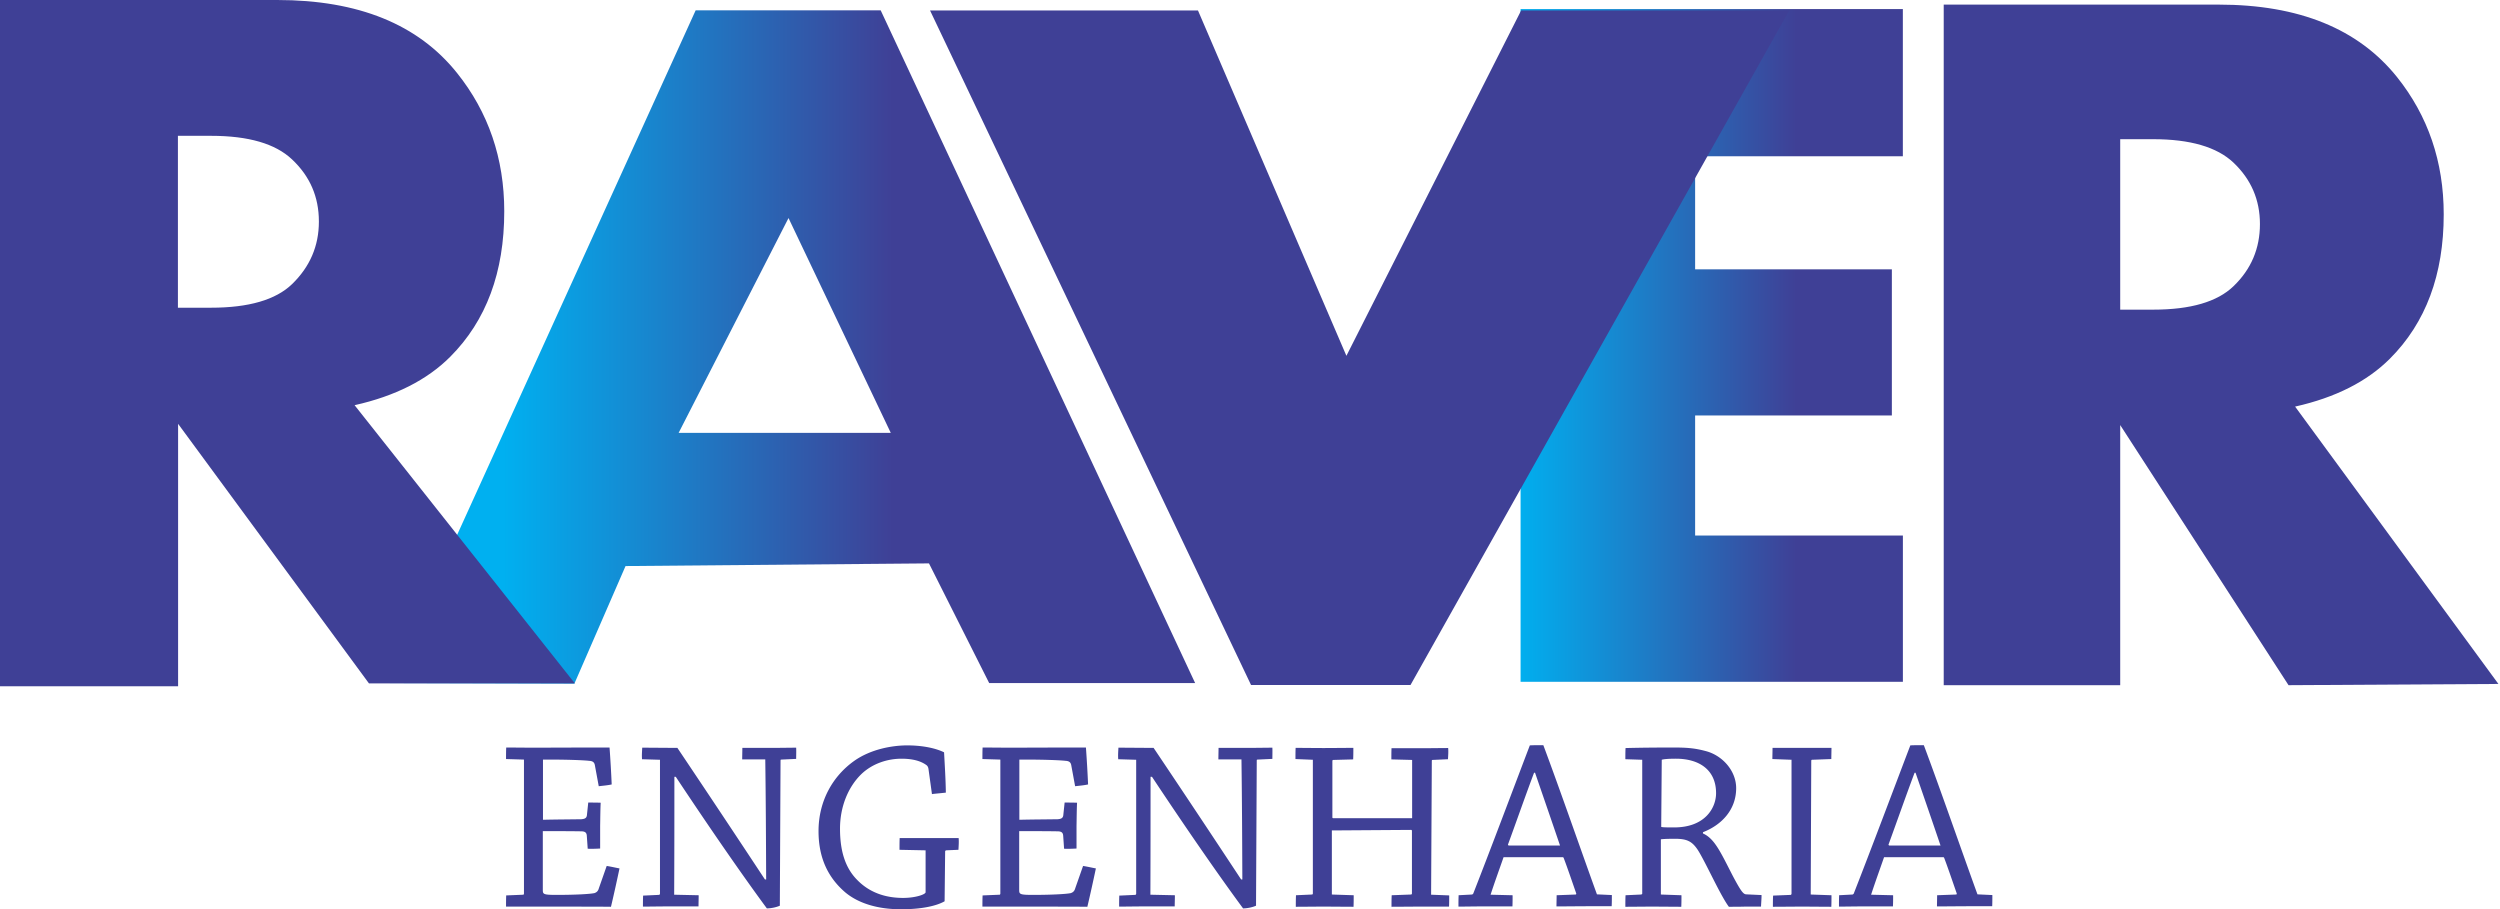 <svg xmlns="http://www.w3.org/2000/svg" width="121" height="44" fill="none"><g clip-path="url(#a)"><path fill="#3F4096" d="M24.5 43.338c-.008.18-.008.37-.008.542h1.401c1.598 0 3.137 0 3.678.008.146-.618.284-1.246.413-1.856-.18-.034-.404-.086-.62-.12l-.377 1.074c-.035.129-.095.198-.215.24-.198.044-.877.087-1.84.087-.635 0-.66-.035-.66-.241v-2.845c.712 0 1.314 0 1.847.009.197 0 .275.06.283.223l.043.62c.198.008.413 0 .602-.01v-1.09c.008-.379.008-.774.026-1.127-.18-.008-.404-.008-.602-.008l-.06.567c-.009.155-.06.223-.275.24-.636.01-1.195.01-1.856.026v-2.913h.352c.782 0 1.59.026 1.882.06.19.009.25.086.275.198l.19 1.031c.223-.026.437-.043.627-.086a62.235 62.235 0 0 0-.104-1.787h-1.014c-.292 0-2.286.008-2.63.008-.463 0-.945-.008-1.357-.008-.009.18-.009.378-.009.558l.868.026v6.488s-.008.052-.034.052l-.817.034h-.008ZM31.127 43.338c-.009.163-.009.37-.009.542.335 0 .73-.009 1.126-.009h1.564c0-.163.008-.37.008-.541l-1.186-.026c.01-1.908.01-3.799.01-5.706h.068c1.538 2.32 3.17 4.692 4.408 6.368.215 0 .473-.06.628-.13l.034-7.012c0-.051.009-.06.035-.06l.721-.034c0-.164.009-.37 0-.542-.335 0-.73.009-1.134.009h-1.47c0 .18-.008.378-.008.558h1.117c.026 1.943.035 3.885.043 5.81h-.06a910.103 910.103 0 0 0-4.237-6.368c-.533 0-1.186-.009-1.701-.009-.009.18-.026.378-.009.559l.868.026v6.488s-.009.051-.052.051l-.756.035-.008-.009ZM45.117 38.431c.224-.025.447-.043.662-.068-.009-.654-.052-1.324-.086-1.951-.404-.198-1.031-.335-1.787-.335-.714 0-1.762.18-2.57.756-1.014.722-1.719 1.916-1.719 3.394 0 1.35.499 2.286 1.306 2.974.636.524 1.564.808 2.69.808.963 0 1.702-.155 2.106-.387l.026-2.423s.025-.043.043-.043l.601-.026c.009-.18.026-.387.009-.567h-2.854c-.008.18-.008.378-.008.567l1.263.026v2.028c0 .103-.481.275-1.091.275-.662 0-1.53-.155-2.226-.877-.593-.601-.825-1.435-.825-2.475s.378-2.002 1.031-2.638c.567-.542 1.315-.748 1.942-.748.482 0 .911.086 1.22.318.07.06.087.146.095.224l.164 1.186.008-.018ZM47.558 43.338c-.009.18-.009.37-.009.542h1.401c1.598 0 3.137 0 3.678.008.146-.618.284-1.246.413-1.856-.18-.034-.404-.086-.62-.12l-.377 1.074c-.035.129-.095.198-.215.24-.198.044-.877.087-1.84.087-.635 0-.66-.035-.66-.241v-2.845c.712 0 1.314 0 1.847.009.197 0 .275.06.283.223l.043.62c.198.008.413 0 .602-.01v-1.09c.008-.379.008-.774.026-1.127-.18-.008-.404-.008-.602-.008l-.06.567c-.009.155-.06.223-.275.24-.636.01-1.195.01-1.856.026v-2.913h.352c.782 0 1.59.026 1.882.06.19.009.25.086.275.198l.19 1.031c.223-.026.437-.043.627-.086a62.598 62.598 0 0 0-.104-1.787h-1.014c-.292 0-2.286.008-2.63.008-.463 0-.945-.008-1.357-.008-.009.18-.009.378-.009.558l.868.026v6.488s-.008.052-.034.052l-.817.034h-.008ZM54.175 43.338c-.009.163-.009.37-.009.542.336 0 .73-.009 1.126-.009h1.564c0-.163.009-.37.009-.541l-1.186-.026c.008-1.908.008-3.799.008-5.706h.07c1.538 2.32 3.17 4.692 4.408 6.368.215 0 .473-.06.627-.13l.035-7.012c0-.051.008-.06.034-.06l.722-.034c0-.164.008-.37 0-.542-.335 0-.73.009-1.135.009h-1.47c0 .18-.008.378-.008.558h1.117c.026 1.943.035 3.885.043 5.81h-.06a906.58 906.58 0 0 0-4.236-6.368c-.533 0-1.186-.009-1.702-.009-.009.18-.026.378-.009.559l.868.026v6.488s-.008.051-.051.051l-.756.035-.009-.009ZM62.726 43.33c-.009.189-.009.378-.009.558.404 0 .885-.008 1.324-.008.48 0 1.04.008 1.47.008.008-.18.008-.386.008-.558l-1.057-.035v-3.102l3.832-.026c.035 0 .044.026.044.052v3.033s-.01.043-.043.043l-.937.035c-.009.18-.009.378-.009.558.43 0 .963-.008 1.435-.008h1.35c.008-.18.008-.379.008-.542l-.876-.034.034-6.48s0-.043.026-.043l.756-.034c.009-.163.026-.37.009-.542-.37 0-.825.009-1.264.009H67.35c-.008.163-.008.37-.008.541l1.005.026V39.6H64.53c-.043 0-.043-.026-.043-.052v-2.724s.01-.043.035-.043l.971-.026c.009-.189.009-.378.009-.558-.439 0-.971.008-1.444.008-.439 0-.946-.008-1.35-.008-.008.18-.008.37-.008.541l.842.035v6.48s-.008.042-.043.042l-.773.035ZM70.598 43.338c-.009.18-.009.352-.009.542.318 0 .696-.009 1.04-.009h1.573c.008-.18.008-.37.008-.541l-1.066-.026c.181-.559.43-1.246.628-1.814h2.827c.052-.008.069 0 .086.043.19.499.413 1.16.602 1.702.008.026 0 .06-.026.06l-.92.035c0 .18-.008.37-.008.541.472 0 1.014-.009 1.564-.009h1.108c.009-.163.009-.37.009-.541l-.722-.034c-.773-2.132-1.796-5.088-2.595-7.22-.258 0-.507 0-.653.01-.808 2.122-1.908 5.053-2.733 7.158-.009.034-.034.043-.06.06l-.662.035.009.008Zm3.695-5.947c.378 1.1.842 2.44 1.212 3.532H73.02s-.052-.025-.026-.068c.387-1.057.851-2.38 1.255-3.455h.052l-.009-.009ZM79.484 36.773v6.488s-.026.034-.06.034l-.748.035c-.009.18-.009.37-.009.558.378 0 .825-.008 1.29-.008.463 0 1.03.008 1.417.008.009-.189.009-.378.009-.558l-.997-.035v-2.672c.06-.009.215-.026.688-.026.584 0 .825.129 1.1.541.378.593 1.09 2.2 1.503 2.75.164 0 .559 0 .774-.008h.782c.008-.19.026-.378.026-.559l-.73-.034c-.147 0-.25-.12-.654-.877-.593-1.151-.885-1.822-1.452-2.07v-.061c.91-.352 1.607-1.092 1.607-2.131 0-.843-.662-1.573-1.444-1.788-.567-.154-.945-.18-1.624-.18-.782 0-1.624.008-2.286.026-.009.18-.009.369-.009.54l.817.027Zm.945 0c.069-.026.284-.052.679-.052 1.16 0 1.95.559 1.95 1.667 0 .714-.532 1.659-2.028 1.659-.343 0-.558 0-.627-.026l.026-3.257v.009ZM86.71 36.773v6.48s-.008.06-.042.06l-.85.034c-.01.18-.01.37-.01.541.439 0 .963-.008 1.419-.008.455 0 1.005.008 1.409.008.008-.18.008-.378.008-.558l-1.005-.035.026-6.48s.008-.042.034-.042l.937-.035c0-.163.008-.37.008-.541h-2.853c0 .18-.008.37-.008.541l.936.035h-.008ZM89.014 43.338c-.008.18-.008.352-.008.542.317 0 .696-.009 1.04-.009h1.572c.009-.18.009-.37.009-.541l-1.066-.026c.18-.559.43-1.246.627-1.814h2.828c.051-.008.068 0 .086.043.189.499.412 1.16.601 1.702.009.026 0 .06-.026.06l-.92.035c0 .18-.008.37-.008.541.473 0 1.014-.009 1.564-.009h1.109c.008-.163.008-.37.008-.541l-.721-.034c-.774-2.132-1.797-5.088-2.596-7.22-.257 0-.507 0-.653.01-.808 2.122-1.908 5.053-2.733 7.158-.008.034-.034.043-.06.06l-.662.035.01.008Zm3.695-5.947c.379 1.1.843 2.44 1.212 3.532h-2.484s-.051-.025-.025-.068c.386-1.057.85-2.38 1.254-3.455h.052l-.009-.009Z"/><path fill="url(#b)" d="M92.1 33H73.596V.438h18.502v7.124H82.044v5.475h9.522v7.072h-9.522v5.81H92.1V33Z"/><path fill="url(#c)" d="M57.844 33.06h-9.968l-2.913-5.792-14.687.129-2.475 5.689-8.938-.026L33.67.5h8.955l15.22 32.561Zm-14.73-12.108-4.95-10.399-5.319 10.399h10.27Z"/><path fill="#3F4096" d="M86.6.507 68.268 33.155h-7.717L45.014.507h12.968l7.184 16.715L73.623.507h12.976ZM27.81 33.077h-9.952L8.62 20.513v12.702H0V0h13.415c3.927 0 6.823 1.177 8.705 3.532 1.521 1.9 2.286 4.134 2.286 6.695 0 2.947-.868 5.293-2.62 7.046-1.118 1.118-2.665 1.9-4.624 2.338l10.656 13.458-.009.008Zm-12.376-22.36c0-1.187-.43-2.183-1.297-3-.808-.765-2.114-1.143-3.919-1.143H8.611v8.319h1.607c1.813 0 3.128-.378 3.919-1.143.86-.834 1.297-1.84 1.297-3.025v-.009ZM120.923 33.103l-10.158.06-8.147-12.59v12.59h-8.542V.223h13.303c3.893 0 6.763 1.17 8.637 3.507 1.504 1.882 2.26 4.099 2.26 6.643 0 2.921-.868 5.25-2.604 6.986-1.109 1.109-2.638 1.882-4.589 2.32l9.84 13.424Zm-11.542-22.258c0-1.177-.429-2.165-1.28-2.973-.799-.756-2.097-1.135-3.885-1.135h-1.598v8.25h1.598c1.805 0 3.103-.378 3.885-1.134.859-.825 1.28-1.83 1.28-3.008Z"/></g><defs><linearGradient id="b" x1="73.391" x2="86.951" y1="16.715" y2="16.715" gradientUnits="userSpaceOnUse"><stop stop-color="#00B0F0"/><stop offset="1" stop-color="#3F4096"/></linearGradient><linearGradient id="c" x1="24.346" x2="43.227" y1="16.784" y2="16.784" gradientUnits="userSpaceOnUse"><stop stop-color="#00B0F0"/><stop offset="1" stop-color="#3F4096"/></linearGradient><clipPath id="a"><path fill="#fff" d="M0 0h120.923v44H0z"/></clipPath></defs></svg>